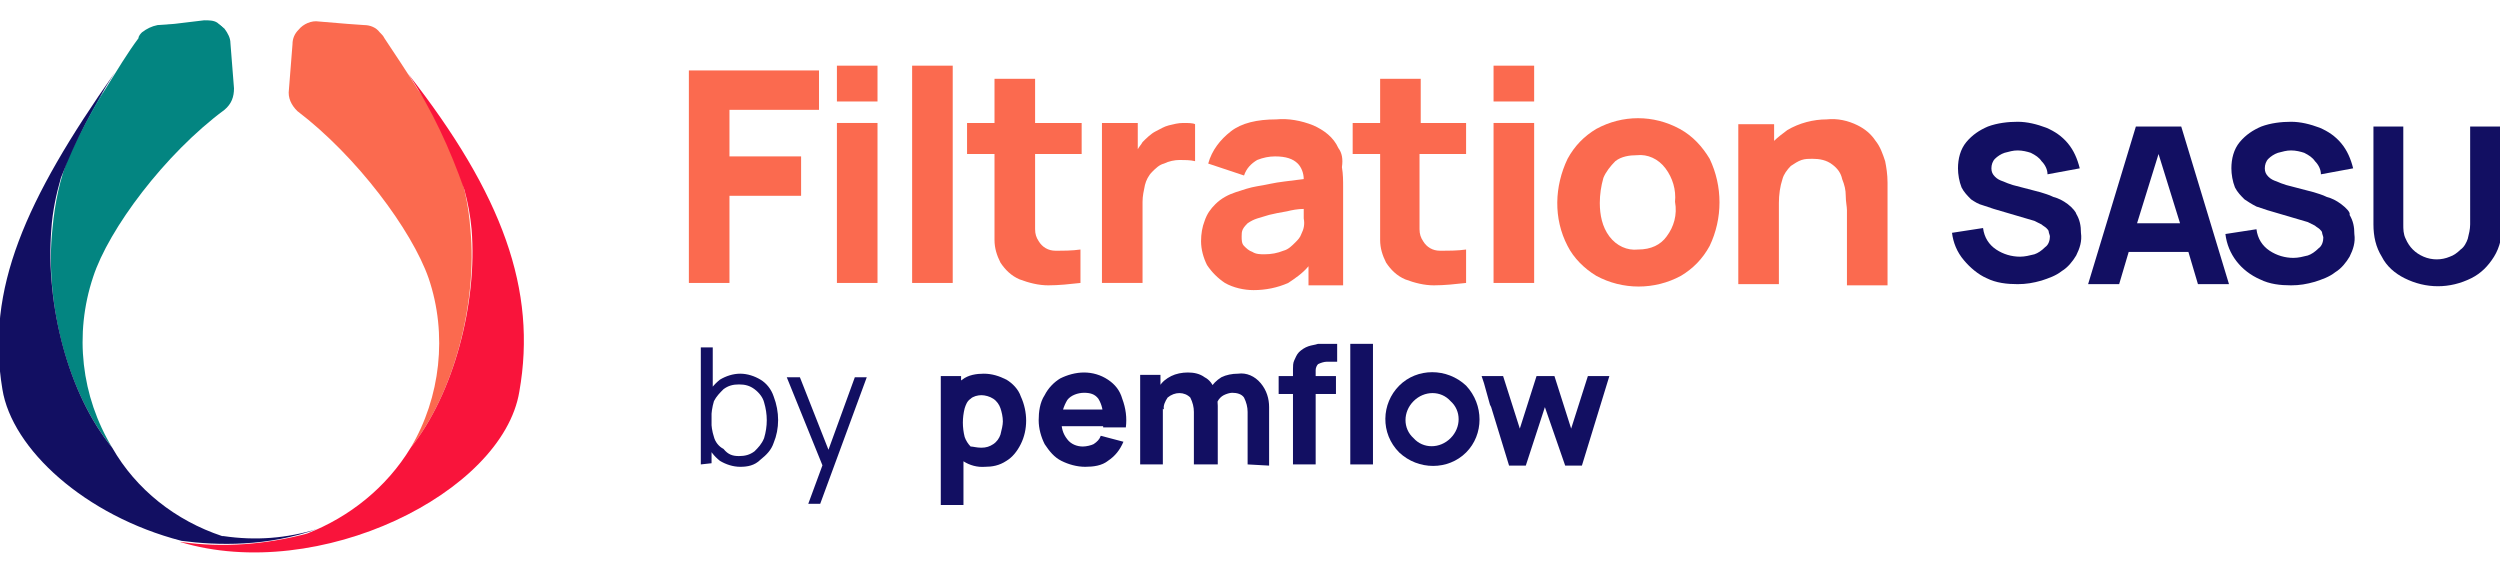 <?xml version="1.0" encoding="utf-8"?>
<!-- Generator: Adobe Illustrator 25.2.1, SVG Export Plug-In . SVG Version: 6.00 Build 0)  -->
<svg version="1.1" id="Calque_1" xmlns="http://www.w3.org/2000/svg" xmlns:xlink="http://www.w3.org/1999/xlink" x="0px" y="0px"
	 width="209.4px" height="47.9px" viewBox="0 0 209.4 47.9" enable-background="new 0 0 209.4 47.9" xml:space="preserve">
<g id="Mode_Isolation">
	<polygon fill="#FB6A4F" points="57.7,23.7 61.1,23.7 61.1,16.4 67.1,16.4 67.1,13.1 61.1,13.1 61.1,9.2 68.6,9.2 68.6,5.9 
		57.7,5.9 	"/>
	<rect x="70.1" y="10.3" fill="#FB6A4F" width="3.4" height="13.4"/>
	<rect x="70.1" y="5.5" fill="#FB6A4F" width="3.4" height="3"/>
	<rect x="76.4" y="5.5" fill="#FB6A4F" width="3.4" height="18.2"/>
	<path fill="#FB6A4F" d="M86.7,6.6h-3.4v3.7H81v2.6h2.3V18c0,0.8,0,1.5,0,2.1c0,0.7,0.2,1.3,0.5,1.9c0.4,0.6,0.9,1.1,1.6,1.4
		c0.8,0.3,1.6,0.5,2.4,0.5c0.9,0,1.8-0.1,2.7-0.2v-2.8C89.8,21,89.1,21,88.4,21c-0.6,0-1.1-0.3-1.4-0.8c-0.2-0.3-0.3-0.6-0.3-1
		c0-0.4,0-0.9,0-1.4v-4.9h3.9v-2.6h-3.9V6.6z"/>
	<path fill="#FB6A4F" d="M99.1,10.3c-0.4,0-0.8,0.1-1.2,0.2c-0.4,0.1-0.7,0.3-1.1,0.5c-0.4,0.2-0.8,0.6-1.1,0.9
		c-0.1,0.2-0.3,0.4-0.4,0.6v-2.2h-3v13.4h3.4v-6.8c0-0.5,0.1-0.9,0.2-1.4c0.1-0.4,0.3-0.8,0.6-1.1c0.3-0.3,0.6-0.6,1-0.7
		c0.4-0.2,0.9-0.3,1.3-0.3c0.4,0,0.9,0,1.3,0.1v-3.1C99.9,10.3,99.5,10.3,99.1,10.3z"/>
	<path fill="#FB6A4F" d="M112.1,12.4c-0.4-0.9-1.2-1.5-2.1-1.9c-1-0.4-2.1-0.6-3.1-0.5c-1.6,0-2.9,0.3-3.8,1
		c-0.9,0.7-1.6,1.6-1.9,2.7l3,1c0.2-0.6,0.6-1,1.1-1.3c0.5-0.2,1-0.3,1.5-0.3c0.9,0,1.5,0.2,1.9,0.6c0.3,0.3,0.5,0.8,0.5,1.3
		l-1.6,0.2c-0.9,0.1-1.6,0.3-2.3,0.4c-0.6,0.1-1.2,0.3-1.8,0.5c-0.6,0.2-1.2,0.5-1.7,1c-0.4,0.4-0.7,0.8-0.9,1.4
		c-0.2,0.5-0.3,1.1-0.3,1.7c0,0.7,0.2,1.4,0.5,2c0.4,0.6,0.9,1.1,1.5,1.5c0.7,0.4,1.6,0.6,2.4,0.6c1,0,2-0.2,2.9-0.6
		c0.6-0.4,1.2-0.8,1.7-1.4v1.6h2.9v-8.2c0-0.6,0-1.1-0.1-1.7C112.5,13.3,112.4,12.8,112.1,12.4z M109,19.6c-0.1,0.3-0.3,0.5-0.5,0.7
		c-0.3,0.3-0.6,0.6-1,0.7c-0.5,0.2-1,0.3-1.6,0.3c-0.3,0-0.7,0-1-0.2c-0.3-0.1-0.5-0.3-0.7-0.5c-0.2-0.2-0.2-0.5-0.2-0.8
		c0-0.2,0-0.4,0.1-0.6c0.1-0.2,0.3-0.4,0.4-0.5c0.3-0.2,0.5-0.3,0.8-0.4c0.3-0.1,0.7-0.2,1-0.3c0.4-0.1,0.9-0.2,1.5-0.3
		c0.4-0.1,0.9-0.2,1.4-0.2c0,0.2,0,0.5,0,0.8C109.3,18.8,109.2,19.2,109,19.6z"/>
	<path fill="#FB6A4F" d="M119,6.6h-3.4v3.7h-2.3v2.6h2.3V18c0,0.8,0,1.5,0,2.1c0,0.7,0.2,1.3,0.5,1.9c0.4,0.6,0.9,1.1,1.6,1.4
		c0.8,0.3,1.6,0.5,2.4,0.5c0.9,0,1.8-0.1,2.7-0.2v-2.8c-0.7,0.1-1.4,0.1-2.2,0.1c-0.6,0-1.1-0.3-1.4-0.8c-0.2-0.3-0.3-0.6-0.3-1
		c0-0.4,0-0.9,0-1.4v-4.9h3.9v-2.6H119V6.6z"/>
	<rect x="125.1" y="5.5" fill="#FB6A4F" width="3.4" height="3"/>
	<rect x="125.1" y="10.3" fill="#FB6A4F" width="3.4" height="13.4"/>
	<path fill="#FB6A4F" d="M140.7,10.8c-2.2-1.2-4.8-1.2-7,0c-1,0.6-1.8,1.4-2.4,2.5c-1.1,2.3-1.2,5,0,7.3c0.5,1,1.4,1.9,2.4,2.5
		c2.2,1.2,4.9,1.2,7.1,0c1-0.6,1.8-1.4,2.4-2.5c1.1-2.3,1.1-5,0-7.3C142.6,12.3,141.8,11.4,140.7,10.8z M139.6,19.8
		c-0.5,0.7-1.3,1.1-2.4,1.1c-0.9,0.1-1.8-0.3-2.4-1.1C134.2,19,134,18,134,17c0-0.7,0.1-1.4,0.3-2.1c0.2-0.5,0.6-1,1-1.4
		c0.5-0.4,1.2-0.5,1.8-0.5c0.9-0.1,1.8,0.3,2.4,1.1c0.6,0.8,0.9,1.8,0.8,2.8C140.5,18,140.2,19,139.6,19.8L139.6,19.8z"/>
	<path fill="#FB6A4F" d="M157.9,13.5c-0.2-0.6-0.4-1.2-0.8-1.7c-0.4-0.6-0.9-1-1.5-1.3c-0.8-0.4-1.7-0.6-2.6-0.5
		c-1.1,0-2.3,0.3-3.3,0.9c-0.4,0.3-0.8,0.6-1.1,0.9v-1.4h-3v13.4h3.4v-6.8c0-0.7,0.1-1.4,0.3-2c0.1-0.4,0.4-0.8,0.7-1.1
		c0.3-0.2,0.6-0.4,0.9-0.5c0.3-0.1,0.6-0.1,0.9-0.1c0.6,0,1.2,0.1,1.7,0.5c0.4,0.3,0.7,0.7,0.8,1.2c0.2,0.5,0.3,0.9,0.3,1.4
		c0,0.5,0.1,0.9,0.1,1.2v6.3h3.4v-7.5c0-0.2,0-0.6,0-1.1C158.1,14.6,158,14,157.9,13.5z"/>
	<path fill="#120F62" d="M173.2,17.1c-0.4-0.3-0.8-0.5-1.2-0.6c-0.4-0.2-0.8-0.3-1.1-0.4l-2.3-0.6c-0.3-0.1-0.6-0.2-0.8-0.3
		c-0.3-0.1-0.5-0.2-0.7-0.4c-0.2-0.2-0.3-0.4-0.3-0.7c0-0.3,0.1-0.6,0.3-0.8c0.2-0.2,0.5-0.4,0.8-0.5c0.4-0.1,0.7-0.2,1.1-0.2
		c0.4,0,0.8,0.1,1.1,0.2c0.4,0.2,0.7,0.4,0.9,0.7c0.3,0.3,0.5,0.7,0.5,1.1l2.7-0.5c-0.2-0.8-0.5-1.5-1-2.1c-0.5-0.6-1.1-1-1.8-1.3
		c-0.8-0.3-1.6-0.5-2.4-0.5c-0.8,0-1.7,0.1-2.5,0.4c-0.7,0.3-1.3,0.7-1.8,1.3c-0.5,0.6-0.7,1.4-0.7,2.2c0,0.5,0.1,1.1,0.3,1.6
		c0.2,0.4,0.5,0.7,0.8,1c0.3,0.2,0.6,0.4,1,0.5c0.3,0.1,0.6,0.2,0.9,0.3l3.4,1c0.2,0.1,0.4,0.2,0.6,0.3c0.1,0.1,0.3,0.2,0.4,0.3
		c0.1,0.1,0.2,0.2,0.2,0.3c0,0.1,0.1,0.3,0.1,0.4c0,0.3-0.1,0.7-0.4,0.9c-0.3,0.3-0.6,0.5-0.9,0.6c-0.4,0.1-0.8,0.2-1.2,0.2
		c-0.7,0-1.4-0.2-2-0.6c-0.6-0.4-1-1-1.1-1.8l-2.6,0.4c0.1,0.8,0.4,1.6,1,2.3c0.5,0.6,1.2,1.2,1.9,1.5c0.8,0.4,1.7,0.5,2.6,0.5
		c0.7,0,1.3-0.1,2-0.3c0.6-0.2,1.2-0.4,1.7-0.8c0.5-0.3,0.9-0.8,1.2-1.3c0.3-0.6,0.5-1.2,0.4-1.9c0-0.6-0.1-1.1-0.4-1.6
		C173.9,17.8,173.6,17.4,173.2,17.1z"/>
	<path fill="#120F62" d="M178.9,10.6l-4,13.2h2.6l0.8-2.7h5l0.8,2.7h2.6l-4-13.2L178.9,10.6z M179,18.7l1.8-5.8l1.8,5.8H179z"/>
	<path fill="#120F62" d="M196.1,17.1c-0.4-0.3-0.8-0.5-1.2-0.6c-0.4-0.2-0.8-0.3-1.1-0.4l-2.3-0.6c-0.3-0.1-0.6-0.2-0.8-0.3
		c-0.3-0.1-0.5-0.2-0.7-0.4c-0.2-0.2-0.3-0.4-0.3-0.7c0-0.3,0.1-0.6,0.3-0.8c0.2-0.2,0.5-0.4,0.8-0.5c0.4-0.1,0.7-0.2,1.1-0.2
		c0.4,0,0.8,0.1,1.1,0.2c0.4,0.2,0.7,0.4,0.9,0.7c0.3,0.3,0.5,0.7,0.5,1.1l2.7-0.5c-0.2-0.8-0.5-1.5-1-2.1c-0.5-0.6-1.1-1-1.8-1.3
		c-0.8-0.3-1.6-0.5-2.4-0.5c-0.8,0-1.7,0.1-2.5,0.4c-0.7,0.3-1.3,0.7-1.8,1.3c-0.5,0.6-0.7,1.4-0.7,2.2c0,0.5,0.1,1.1,0.3,1.6
		c0.2,0.4,0.5,0.7,0.8,1c0.3,0.2,0.6,0.4,1,0.6c0.3,0.1,0.6,0.2,0.9,0.3l3.4,1c0.2,0.1,0.4,0.2,0.6,0.3c0.1,0.1,0.3,0.2,0.4,0.3
		c0.1,0.1,0.2,0.2,0.2,0.3c0,0.1,0.1,0.3,0.1,0.4c0,0.3-0.1,0.7-0.4,0.9c-0.3,0.3-0.6,0.5-0.9,0.6c-0.4,0.1-0.8,0.2-1.2,0.2
		c-0.7,0-1.4-0.2-2-0.6c-0.6-0.4-1-1-1.1-1.8l-2.6,0.4c0.2,1.7,1.3,3.1,2.9,3.8c0.8,0.4,1.7,0.5,2.6,0.5c0.7,0,1.3-0.1,2-0.3
		c0.6-0.2,1.2-0.4,1.7-0.8c0.5-0.3,0.9-0.8,1.2-1.3c0.3-0.6,0.5-1.2,0.4-1.9c0-0.6-0.1-1.1-0.4-1.6
		C196.9,17.8,196.5,17.4,196.1,17.1z"/>
	<path fill="#120F62" d="M206.9,10.6v8.2c0,0.4-0.1,0.8-0.2,1.2c-0.1,0.3-0.3,0.7-0.6,0.9c-0.3,0.3-0.6,0.5-0.9,0.6
		c-0.7,0.3-1.5,0.3-2.2,0c-0.7-0.3-1.2-0.8-1.5-1.5c-0.2-0.4-0.2-0.8-0.2-1.2v-8.2h-2.5v8.2c0,1,0.2,1.9,0.7,2.7
		c0.4,0.8,1.1,1.4,1.9,1.8c1.8,0.9,3.8,0.9,5.6,0c0.8-0.4,1.4-1,1.9-1.8c0.5-0.8,0.7-1.8,0.7-2.7v-8.2H206.9z"/>
	<path fill="#120F62" d="M58.7,38.9v-9.8h1v4.2h-0.1v5.5L58.7,38.9z M62,39.1c-0.6,0-1.2-0.2-1.7-0.5c-0.5-0.4-0.8-0.8-1.1-1.4
		c-0.2-0.6-0.4-1.3-0.4-2c0-0.7,0.1-1.4,0.4-2c0.2-0.5,0.6-1,1.1-1.4c0.5-0.3,1.1-0.5,1.7-0.5c0.6,0,1.2,0.2,1.7,0.5
		c0.5,0.3,0.9,0.8,1.1,1.4c0.5,1.3,0.5,2.7,0,3.9c-0.2,0.6-0.6,1-1.1,1.4C63.2,39,62.6,39.1,62,39.1z M61.9,38.2
		c0.5,0,0.9-0.1,1.3-0.4c0.3-0.3,0.6-0.6,0.8-1.1c0.3-1,0.3-2,0-3c-0.1-0.4-0.4-0.8-0.8-1.1c-0.4-0.3-0.8-0.4-1.3-0.4
		c-0.5,0-0.9,0.1-1.3,0.4c-0.3,0.3-0.6,0.6-0.8,1c-0.3,1-0.3,2.1,0,3c0.1,0.4,0.4,0.8,0.8,1C61,38.1,61.4,38.2,61.9,38.2L61.9,38.2z
		"/>
	<path fill="#120F62" d="M67.7,42.2l1.4-3.8l0,1.1l-3.2-7.9H67l2.6,6.6h-0.4l2.4-6.6h1l-3.9,10.6L67.7,42.2z"/>
	<path fill="#120F62" d="M78.8,42.2V31.5h1.7v5.1h0.2v5.7H78.8z M82.5,39.1c-1.3,0.1-2.5-0.7-3-1.9c-0.5-1.3-0.5-2.7,0-4
		c0.2-0.6,0.6-1.1,1.1-1.4c0.5-0.4,1.2-0.5,1.8-0.5c0.7,0,1.3,0.2,1.9,0.5c0.5,0.3,1,0.8,1.2,1.4c0.6,1.3,0.6,2.8,0,4
		c-0.3,0.6-0.7,1.1-1.2,1.4C83.7,39,83.1,39.1,82.5,39.1z M82.2,37.5c0.4,0,0.7-0.1,1-0.3c0.3-0.2,0.5-0.5,0.6-0.8
		c0.1-0.4,0.2-0.8,0.2-1.1c0-0.4-0.1-0.8-0.2-1.1c-0.1-0.3-0.3-0.6-0.6-0.8c-0.3-0.2-0.7-0.3-1-0.3c-0.3,0-0.7,0.1-0.9,0.3
		c-0.3,0.2-0.4,0.5-0.5,0.8c-0.2,0.8-0.2,1.6,0,2.4c0.1,0.3,0.3,0.6,0.5,0.8C81.5,37.4,81.8,37.5,82.2,37.5L82.2,37.5z"/>
	<path fill="#120F62" d="M90.9,39.1c-0.7,0-1.4-0.2-2-0.5c-0.6-0.3-1-0.8-1.4-1.4c-0.3-0.6-0.5-1.3-0.5-2c0-0.7,0.1-1.5,0.5-2.1
		c0.3-0.6,0.8-1.1,1.3-1.4c0.6-0.3,1.3-0.5,2-0.5c0.7,0,1.4,0.2,2,0.6c0.6,0.4,1,0.9,1.2,1.6c0.3,0.8,0.4,1.6,0.3,2.4h-1.9V35
		c0-0.6-0.1-1.1-0.4-1.6c-0.3-0.4-0.7-0.5-1.2-0.5c-0.5,0-1.1,0.2-1.4,0.6c-0.3,0.5-0.5,1.1-0.5,1.7c0,0.6,0.1,1.1,0.5,1.6
		c0.3,0.4,0.8,0.6,1.3,0.6c0.3,0,0.7-0.1,0.9-0.2c0.3-0.2,0.5-0.4,0.6-0.7l1.9,0.5c-0.3,0.7-0.7,1.2-1.3,1.6
		C92.3,39,91.6,39.1,90.9,39.1z M88.4,35.7v-1.4h5v1.4H88.4z"/>
	<path fill="#120F62" d="M95.5,38.9v-7.5h1.7v2.5h0.2v5H95.5z M100,38.9v-4.4c0-0.4-0.1-0.8-0.3-1.2c-0.5-0.5-1.3-0.5-1.9,0
		c0,0,0,0,0,0c-0.2,0.3-0.4,0.7-0.3,1l-0.8-0.6c0-0.5,0.1-0.9,0.4-1.3c0.2-0.4,0.6-0.7,1-0.9c0.4-0.2,0.9-0.3,1.4-0.3
		c0.5,0,1,0.1,1.4,0.4c0.4,0.2,0.7,0.6,0.8,1c0.2,0.4,0.3,0.9,0.3,1.4v4.9L100,38.9z M104.5,38.9v-4.4c0-0.4-0.1-0.8-0.3-1.2
		c-0.2-0.3-0.6-0.4-1-0.4c-0.2,0-0.5,0.1-0.7,0.2c-0.2,0.1-0.4,0.3-0.5,0.5c-0.1,0.2-0.2,0.5-0.2,0.8l-0.8-0.5c0-1,0.5-1.8,1.3-2.3
		c0.4-0.2,0.9-0.3,1.4-0.3c0.7-0.1,1.4,0.2,1.9,0.8c0.5,0.6,0.7,1.3,0.7,2v4.9L104.5,38.9z"/>
	<polygon fill="#120F62" points="113.1,28.8 113.1,38.9 115,38.9 115,38.1 115,35.9 115,28.8 	"/>
	<polygon fill="#120F62" points="124.8,33.9 124.9,34.1 126.4,39 127.8,39 129.4,34.1 131.1,39 132.5,39 134.8,31.5 133,31.5 
		131.6,35.9 130.2,31.5 128.7,31.5 127.3,35.9 125.9,31.5 124.1,31.5 124.2,31.8 124.3,32.1 	"/>
	<rect x="107.1" y="31.5" fill="#120F62" width="4.8" height="1.5"/>
	<path fill="#120F62" d="M108.3,38.9v-7.4c0-0.2,0-0.4,0-0.6c0-0.2,0-0.5,0.1-0.7c0.1-0.2,0.2-0.5,0.4-0.7c0.2-0.2,0.5-0.4,0.8-0.5
		c0.3-0.1,0.5-0.1,0.8-0.2h0.7h0.9v1.5h-0.9c-0.2,0-0.5,0.1-0.7,0.2c-0.1,0.1-0.2,0.3-0.2,0.5v7.9L108.3,38.9z"/>
	<path fill="#120F62" d="M122.8,32.3c-1.6-1.5-4.1-1.5-5.6,0c-1.5,1.5-1.6,4,0,5.6c0,0,0,0,0,0c1.6,1.5,4.1,1.5,5.6,0
		C124.3,36.4,124.3,33.9,122.8,32.3C122.8,32.3,122.8,32.3,122.8,32.3z M121.5,36.7c-0.9,0.9-2.3,0.9-3.1,0c-0.9-0.8-0.9-2.2,0-3.1
		c0,0,0,0,0,0c0.9-0.9,2.3-0.9,3.1,0C122.4,34.4,122.4,35.8,121.5,36.7C121.5,36.6,121.5,36.6,121.5,36.7z"/>
	<path fill="#FB6A4F" d="M39.4,19.2C39.1,15,37.5,10.9,35,7.5c-1-1.6-2-3.1-2.8-4.3C32.1,3,32,2.9,31.8,2.7
		c-0.3-0.4-0.8-0.6-1.3-0.6L29.1,2l-2.4-0.2c-0.6-0.1-1.3,0.2-1.7,0.7c-0.3,0.3-0.5,0.7-0.5,1.2l-0.3,3.8c-0.1,0.7,0.2,1.3,0.7,1.8
		l0,0c5,3.8,9.6,10,11,14c1.6,4.7,1,10-1.5,14.2C38,33,40,25.4,39.4,19.2z"/>
	<path fill="#047B98" d="M8.8,7.5c-1,1.7-2.1,3.6-3,5.5C6.5,11.1,7.5,9.2,8.8,7.5z"/>
	<path fill="#047B98" d="M18.7,2.4l-0.6-0.5C18.4,2.1,18.6,2.2,18.7,2.4z"/>
	<path fill="#047B98" d="M18.8,9.2L18.8,9.2C18.8,9.2,18.8,9.2,18.8,9.2z"/>
	<path fill="#038581" d="M19.6,7.4l-0.3-3.8c0-0.4-0.2-0.8-0.5-1.2l-0.6-0.5c-0.3-0.2-0.7-0.2-1.1-0.2L14.6,2l-1.4,0.1
		c-0.5,0.1-0.9,0.3-1.3,0.6c-0.1,0.1-0.3,0.3-0.3,0.5c-0.9,1.2-1.8,2.7-2.8,4.3s-2.1,3.6-3,5.5c-0.8,2-1.2,4-1.4,6.1
		C3.7,25.4,5.7,33,9.4,37.5C6.8,33.2,6.2,28,7.8,23.2c1.3-4,6-10.3,11-14l0,0C19.4,8.7,19.6,8.1,19.6,7.4z"/>
	<path fill="#120F62" d="M18.7,44.9l-0.1,0c-3.9-1.3-7.2-3.9-9.2-7.4c-3.7-4.5-5.6-12-5.1-18.3c0.1-1.5,0.4-2.9,0.8-4.3
		c1.2-3.1,2.7-6,4.5-8.8C2.1,16.8-1.2,24.2,0.2,32.6c0.8,5,6.9,10.6,15,12.7c3,0.4,7.2,0.5,11.4-1C24,45.1,21.4,45.3,18.7,44.9z"/>
	<path fill="#F9143B" d="M34.2,6.2c2,3,3.5,6.3,4.7,9.7c0.3,1.1,0.5,2.2,0.6,3.3C40,25.4,38,33,34.4,37.5c-2,3.3-5.1,5.8-8.7,7.2
		c-3.4,0.9-7,1.2-10.5,0.7h-0.1c11.6,3.5,27-4.1,28.4-12.6C45,24.3,42.1,16.3,34.2,6.2z"/>
</g>
</svg>
